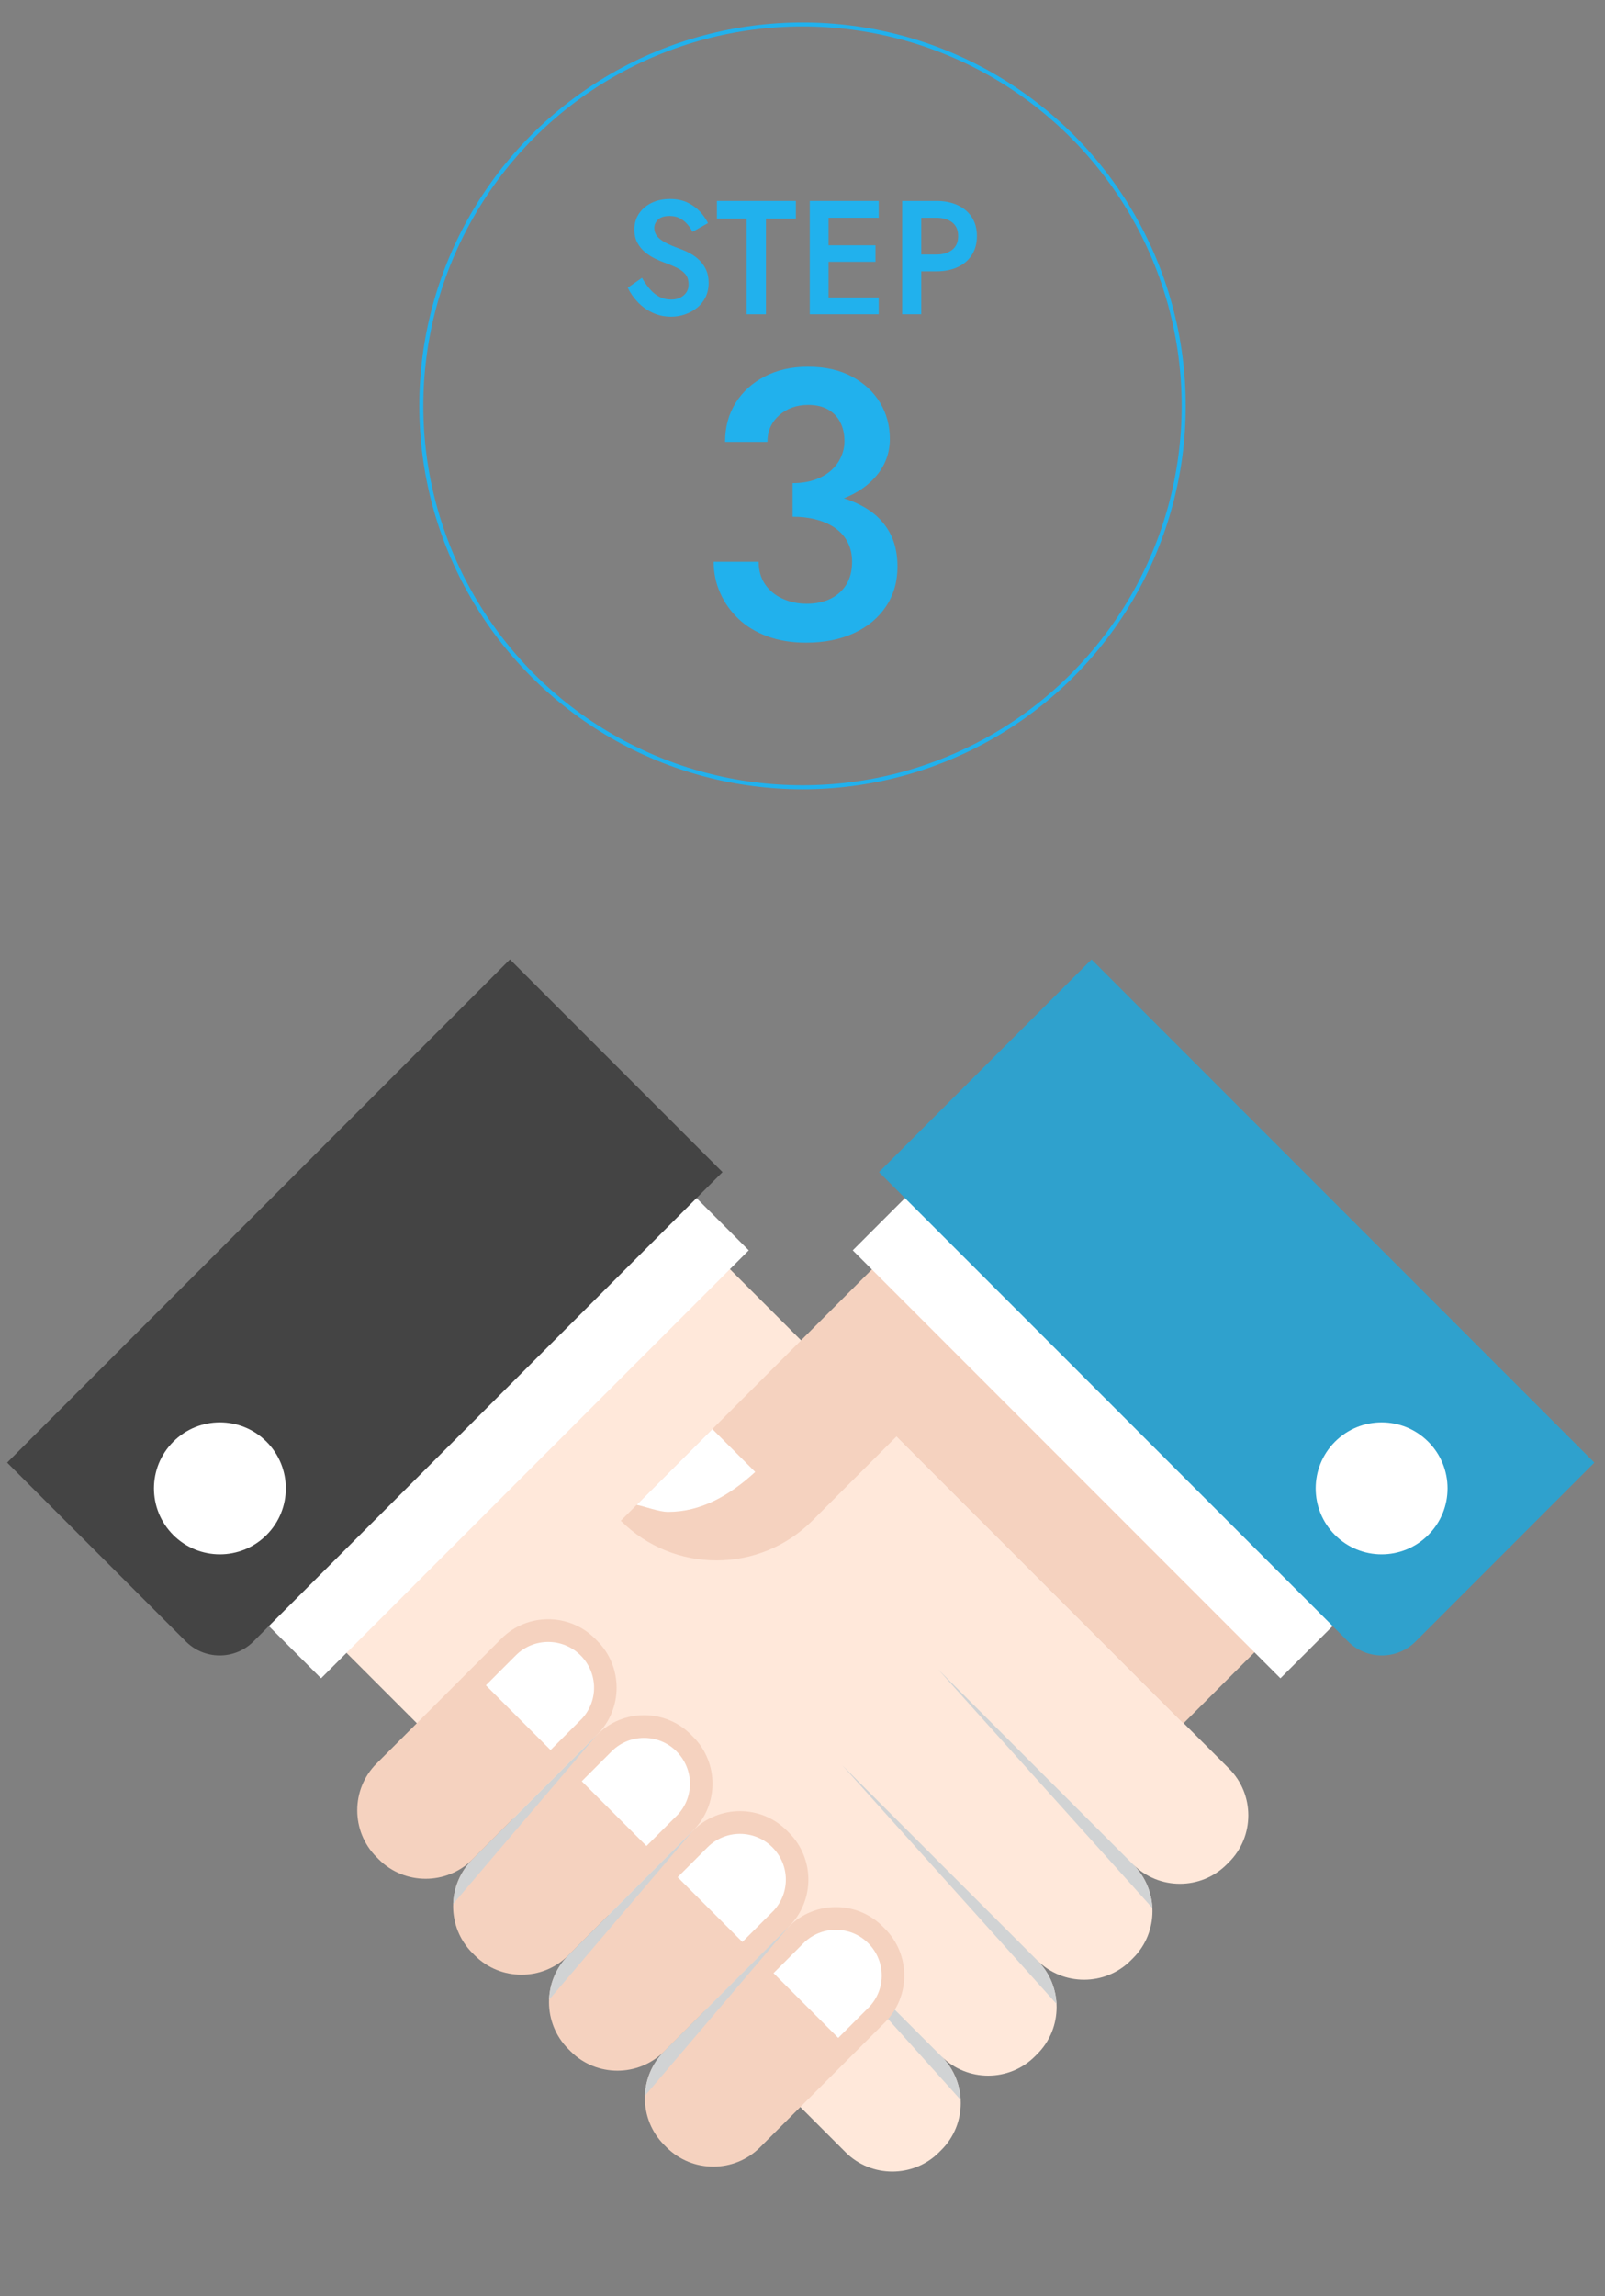 <?xml version="1.0" encoding="UTF-8"?><svg xmlns="http://www.w3.org/2000/svg" viewBox="0 0 400 571.841"><rect x="0" y="0" width="400" height="571.841" fill="#808080" stroke="none"/><defs><style>.cls-1,.cls-2{fill:none;}.cls-3{fill:#444;}.cls-4{fill:#21b1ed;}.cls-5{fill:#ffe8da;}.cls-6{fill:#d1d3d4;mix-blend-mode:multiply;}.cls-7{isolation:isolate;}.cls-8{fill:#2fa1cd;}.cls-9{fill:#f5d2bf;}.cls-2{stroke:#21b1ed;stroke-miterlimit:10;}.cls-10{fill:#fff;}</style></defs><g class="cls-7"><g id="_レイヤー_1"><path class="cls-5" d="M175.373,309.557l130.93,130.929c6.404,6.405,6.404,16.884,0,23.288l-.603.602c-6.404,6.406-16.884,6.405-23.287.001l-48.594-48.592,48.594,48.592c6.404,6.405,6.403,16.884,0,23.287l-.603.603c-6.405,6.405-16.884,6.405-23.287,0l-48.593-48.592,48.593,48.592c6.403,6.405,6.403,16.884,0,23.287l-.603.604c-6.405,6.404-16.884,6.404-23.288,0l-22.718-22.718,22.718,22.718c6.404,6.404,6.404,16.884,0,23.287l-.603.604c-6.404,6.404-16.884,6.404-23.287,0l-130.93-130.929,95.562-95.562Z"/><path class="cls-9" d="M223.83,309.626l95.354,95.36-24.163,24.164-.088.087-71.492-71.492-.004.005-20.994,20.995c-6.596,6.591-15.228,9.884-23.868,9.885-8.635-.001-17.271-3.294-23.862-9.881l44.927-44.925.013-.015.001-.004,24.178-24.178Z"/><rect class="cls-10" x="262.452" y="281.21" width="22.975" height="150.739" transform="translate(-171.904 298.145) rotate(-45)"/><path class="cls-8" d="M219.065,291.927l116.911,116.906c4.625,4.626,12.194,4.625,16.819.002l44.557-44.559-125.318-125.32-52.969,52.972Z"/><path class="cls-10" d="M355.947,359.071c6.419,6.418,6.419,16.818.001,23.236-6.422,6.417-16.823,6.417-23.24 0-6.416-6.418-6.417-16.82,0-23.236,6.421-6.422,16.818-6.422,23.24-0Z"/><rect class="cls-10" x="49.821" y="345.092" width="150.739" height="22.974" transform="translate(-215.473 192.964) rotate(-45)"/><path class="cls-3" d="M180.065,291.927l-52.972-52.972L1.777,364.276l44.562,44.559c4.625,4.625,12.194,4.624,16.819-.001l116.906-116.906Z"/><path class="cls-10" d="M66.422,359.067c6.418,6.421,6.418,16.819,0,23.241-6.422,6.416-16.823,6.416-23.24-.001-6.418-6.422-6.418-16.819,0-23.236,6.417-6.422,16.819-6.421,23.24-.004Z"/><path class="cls-6" d="M233.818,415.785l53.376,59.426c-.192-3.946-1.785-7.837-4.783-10.834l-48.594-48.592Z"/><path class="cls-6" d="M209.927,439.674l53.377,59.427c-.192-3.947-1.785-7.837-4.783-10.835l-48.594-48.592Z"/><path class="cls-6" d="M211.762,492.218l27.646,30.779c-.192-3.946-1.785-7.837-4.783-10.834l-22.863-22.863v2.917Z"/><polygon class="cls-5" points="282.412 464.377 282.413 464.378 233.818 415.785 282.412 464.377"/><path class="cls-9" d="M124.976,408.091c6.403-6.405,16.883-6.405,23.287,0l.603.603c6.404,6.404,6.404,16.883,0,23.287l-31.144,31.145c-6.403,6.403-16.883,6.403-23.287,0l-.604-.604c-6.404-6.404-6.404-16.883 0-23.287l31.144-31.144Z"/><path class="cls-9" d="M148.873,431.989c6.403-6.405,16.883-6.405,23.287-.001l.603.604c6.404,6.404,6.405,16.883,0,23.287l-31.144,31.144c-6.404,6.404-16.885,6.404-23.288,0l-.603-.603c-6.404-6.403-6.404-16.884 0-23.287l31.144-31.144Z"/><path class="cls-9" d="M172.771,455.886c6.403-6.404,16.883-6.404,23.287,0l.603.604c6.404,6.404,6.404,16.883,0,23.286l-31.144,31.145c-6.404,6.404-16.883,6.404-23.287,0l-.603-.603c-6.405-6.404-6.404-16.884,0-23.287l31.145-31.145Z"/><path class="cls-9" d="M196.668,479.783c6.404-6.405,16.884-6.404,23.287,0l.603.603c6.404,6.405,6.404,16.884 0,23.288l-31.145,31.144c-6.403,6.404-16.884,6.404-23.287,0l-.603-.603c-6.405-6.405-6.405-16.884,0-23.287l31.144-31.145Z"/><path class="cls-10" d="M177.542,355.93l-18.86,18.86c2.221.45,5.549,1.752,7.805,1.753,8.183.001,15.282-4.03,21.727-9.94l-10.672-10.672Z"/><path class="cls-10" d="M137.218,435.867c4.292-4.293,7.46-7.461,7.46-7.461.11-.108.221-.218.334-.326,4.174-4.518,4.041-11.435-.325-15.801-4.449-4.449-11.689-4.449-16.137,0l-7.46,7.461,16.128,16.127Z"/><path class="cls-10" d="M161.115,459.765c4.293-4.293,7.461-7.461,7.461-7.461.11-.108.221-.218.334-.326,4.174-4.518,4.04-11.435-.325-15.801-4.448-4.449-11.689-4.449-16.137-.001l-7.46,7.461,16.128,16.128Z"/><path class="cls-10" d="M185.013,483.662c4.292-4.292,7.461-7.46,7.461-7.46.11-.108.222-.218.334-.326,4.174-4.518,4.041-11.435-.325-15.802-4.449-4.448-11.688-4.448-16.137.001l-7.461,7.46,16.128,16.127Z"/><path class="cls-10" d="M208.91,507.559c4.293-4.292,7.461-7.46,7.461-7.46.109-.109.221-.218.334-.326,4.174-4.518,4.04-11.436-.325-15.801-4.449-4.449-11.688-4.449-16.137-.001l-7.461,7.461,16.128,16.127Z"/><path class="cls-6" d="M117.729,463.133c-3.053,3.053-4.647,7.032-4.789,11.055l35.843-42.11-31.054,31.054Z"/><path class="cls-6" d="M141.62,487.024c-3.053,3.052-4.647,7.033-4.789,11.055l35.843-42.11-31.054,31.054Z"/><path class="cls-6" d="M165.517,510.921c-3.053,3.053-4.647,7.033-4.79,11.055l35.844-42.11-31.054,31.054Z"/></g><g id="_レイヤー_3"><path class="cls-4" d="M161.995,72.042c.712.82,1.498,1.452,2.359,1.895.859.444,1.827.666,2.903.666,1.29,0,2.338-.349,3.145-1.048.807-.699,1.21-1.599,1.21-2.702,0-1.048-.256-1.888-.767-2.521-.511-.631-1.216-1.169-2.116-1.613-.901-.443-1.942-.88-3.125-1.311-.7-.242-1.479-.571-2.339-.988-.861-.417-1.681-.941-2.46-1.573-.78-.631-1.425-1.411-1.936-2.339-.511-.927-.767-2.049-.767-3.367,0-1.505.39-2.829,1.17-3.972.779-1.142,1.835-2.029,3.165-2.661,1.331-.631,2.843-.948,4.536-.948,1.667,0,3.118.296,4.355.887,1.236.592,2.278,1.345,3.125,2.258.847.914,1.512,1.869,1.996,2.863l-3.871,2.178c-.35-.699-.793-1.351-1.331-1.956-.538-.604-1.163-1.088-1.875-1.452-.712-.363-1.539-.544-2.479-.544-1.317,0-2.285.303-2.903.908-.619.604-.928,1.311-.928,2.117,0,.726.222,1.378.666,1.956.443.579,1.135,1.123,2.076,1.633.94.511,2.164,1.035,3.67,1.573.832.296,1.673.672,2.52,1.129.847.458,1.619,1.028,2.318,1.714s1.257,1.485,1.674,2.399c.417.915.625,1.99.625,3.226,0,1.317-.256,2.5-.766,3.548-.512,1.048-1.21,1.929-2.098,2.641-.887.713-1.889,1.264-3.004,1.653-1.115.39-2.278.585-3.487.585-1.668,0-3.206-.33-4.617-.988-1.412-.658-2.642-1.539-3.689-2.641-1.049-1.102-1.883-2.298-2.501-3.589l3.549-2.459c.618,1.076,1.283,2.023,1.996,2.843Z"/><path class="cls-4" d="M178.668,50.045h19.678v4.396h-7.459v23.831h-4.799v-23.831h-7.42v-4.396Z"/><path class="cls-4" d="M206.491,50.045v28.227h-4.677v-28.227h4.677ZM204.758,50.045h14.234v4.194h-14.234v-4.194ZM204.758,61.094h13.428v4.113h-13.428v-4.113ZM204.758,74.078h14.234v4.194h-14.234v-4.194Z"/><path class="cls-4" d="M229.597,50.045v28.227h-4.758v-28.227h4.758ZM227.661,50.045h5.686c2.043,0,3.824.357,5.343,1.069,1.519.712,2.695,1.721,3.528,3.024.833,1.304,1.25,2.857,1.25,4.658,0,1.801-.417,3.36-1.25,4.677-.833,1.317-2.01,2.333-3.528,3.044-1.519.713-3.3,1.069-5.343,1.069h-5.686v-4.194h5.686c1.64,0,2.957-.389,3.952-1.169.994-.779,1.491-1.921,1.491-3.427,0-1.505-.497-2.641-1.491-3.408-.995-.766-2.312-1.149-3.952-1.149h-5.686v-4.194Z"/><path class="cls-4" d="M191.257,158.491c-2.852-1.045-5.261-2.502-7.224-4.372-1.965-1.869-3.486-4.023-4.562-6.463-1.078-2.438-1.616-5.021-1.616-7.747h11.216c0,2.155.522,4.008,1.568,5.561,1.046,1.553,2.486,2.756,4.324,3.612s3.864,1.283,6.083,1.283c2.281,0,4.262-.412,5.941-1.236,1.678-.823,2.993-2.011,3.944-3.564.95-1.552,1.426-3.437,1.426-5.655,0-1.773-.35-3.358-1.046-4.752-.698-1.393-1.696-2.566-2.994-3.517-1.3-.951-2.867-1.678-4.705-2.186-1.838-.506-3.865-.76-6.083-.76v-6.369c3.675,0,7.097.366,10.266,1.093,3.168.729,5.94,1.838,8.316,3.327,2.376,1.49,4.229,3.422,5.561,5.798,1.331,2.376,1.996,5.244,1.996,8.602,0,3.739-.95,7.034-2.852,9.885-1.901,2.852-4.562,5.07-7.984,6.653-3.422,1.583-7.413,2.376-11.976,2.376-3.55,0-6.749-.523-9.6-1.568ZM197.529,120.329c2.027,0,3.833-.269,5.418-.808,1.583-.538,2.931-1.283,4.04-2.233,1.107-.951,1.963-2.075,2.565-3.375.602-1.298.903-2.645.903-4.04,0-1.773-.349-3.341-1.046-4.705-.697-1.362-1.71-2.424-3.041-3.184-1.331-.761-2.979-1.141-4.942-1.141-2.915,0-5.339.872-7.271,2.614-1.934,1.743-2.898,3.944-2.898,6.605h-10.551c0-3.674.87-6.906,2.614-9.695,1.741-2.788,4.165-4.99,7.271-6.605,3.104-1.616,6.685-2.424,10.74-2.424,4.309,0,7.984.824,11.026,2.471,3.041,1.648,5.37,3.818,6.985,6.511,1.616,2.694,2.424,5.688,2.424,8.982,0,3.359-1.045,6.337-3.137,8.935-2.091,2.599-4.958,4.595-8.602,5.988-3.645,1.395-7.811,2.091-12.499,2.091v-5.988Z"/><circle class="cls-2" cx="200" cy="101.084" r="95"/></g><g id="_レイヤー_2"><rect class="cls-1" width="400" height="571.841"/></g></g></svg>